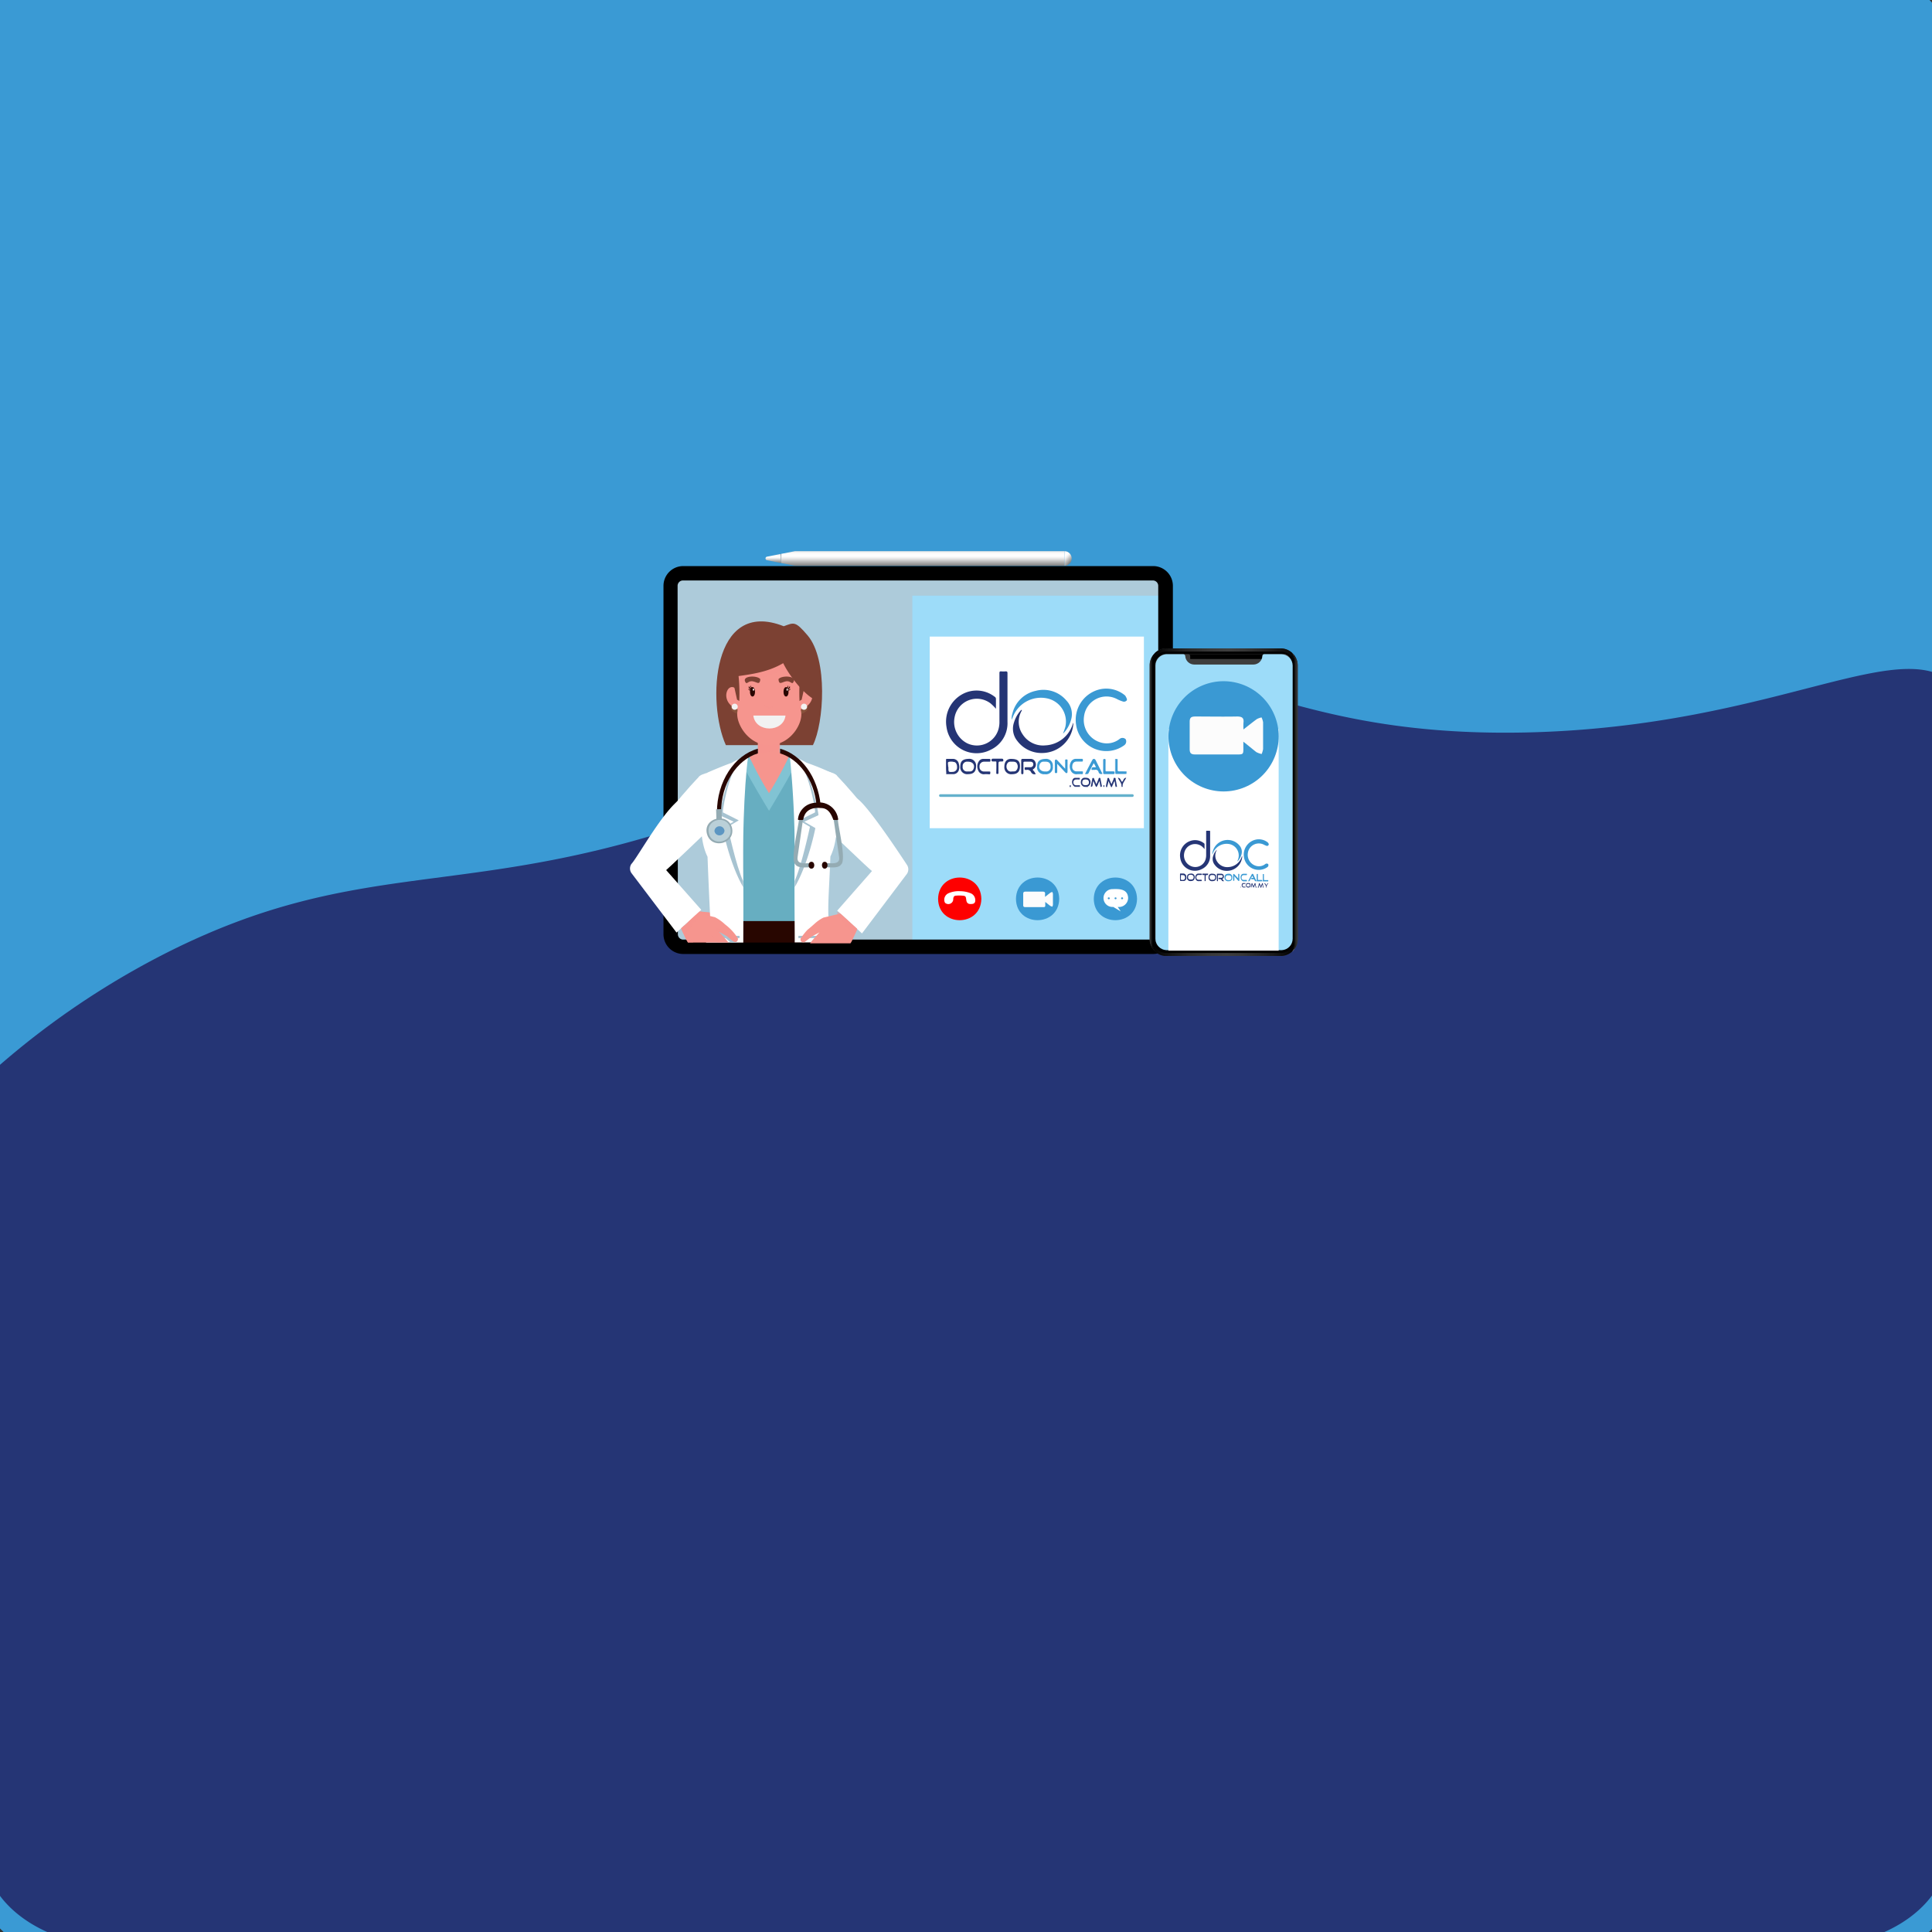 <svg xmlns="http://www.w3.org/2000/svg" xmlns:xlink="http://www.w3.org/1999/xlink" viewBox="0 0 360 360"><rect x="0" y="0" width="360" height="360" fill="#333333" stroke="none"/><defs><style>.cls-1,.cls-17{fill:none;}.cls-2{isolation:isolate;}.cls-3{fill:#3a9ad4;}.cls-4{fill:#253575;}.cls-5{fill:url(#linear-gradient);}.cls-6{fill:url(#linear-gradient-2);}.cls-7{fill:url(#linear-gradient-3);}.cls-8{fill:url(#linear-gradient-4);}.cls-9{fill:url(#linear-gradient-5);}.cls-10{fill:url(#linear-gradient-6);}.cls-11{fill:#9ddcf9;}.cls-12{fill:#adcbda;}.cls-12,.cls-20,.cls-21,.cls-25,.cls-27{mix-blend-mode:multiply;}.cls-13{fill:#dfdfdf;}.cls-14{fill:#fff;}.cls-15{fill:#fe0000;}.cls-16{fill:#3a99d3;}.cls-17{stroke:#64b1cc;stroke-linecap:round;stroke-miterlimit:10;stroke-width:0.5px;}.cls-18{fill:#7c4133;}.cls-19,.cls-20{fill:#f6958e;}.cls-20,.cls-21,.cls-25{opacity:0.5;}.cls-22{fill:#926243;}.cls-23,.cls-25{fill:#67aec1;}.cls-24{fill:#280600;}.cls-26{fill:#81c3d3;}.cls-27{fill:#a7c3d1;}.cls-28{fill:#f2f2f2;}.cls-29{fill:#94abb3;}.cls-30{fill:#bad0d8;}.cls-31{fill:#5c96c2;}.cls-32{fill:#263676;}.cls-33{fill:#fafafb;}.cls-34{fill:#f9fafb;}.cls-35{fill:#fbfbfc;}.cls-36{fill:#d0e6f4;}.cls-37{fill:#435188;}.cls-38{fill:#394881;}.cls-39{fill:#949cbb;}.cls-40{fill:#9ea5c1;}.cls-41{fill:#979ebd;}.cls-42{fill:#9ca4c0;}.cls-43{fill:#263675;}.cls-44{fill:#3a9ad3;}.cls-45{fill:#3b9ad3;}.cls-46{fill:#3c9ad4;}.cls-47{fill:#3c9bd4;}.cls-48{fill:#283776;}.cls-49{fill:#2a3978;}.cls-50{fill:#c0c4d7;}.cls-51{fill:#fefefe;}.cls-52{fill:#fcfcfd;}.cls-53{fill:#fcfcfc;}.cls-54{fill:#3e3e3e;}.cls-55{fill:url(#linear-gradient-7);}.cls-56{fill:url(#linear-gradient-8);}.cls-57{fill:url(#linear-gradient-9);}.cls-58{fill:url(#linear-gradient-10);}.cls-59{fill:url(#linear-gradient-11);}.cls-60{clip-path:url(#clip-path);}</style><linearGradient id="linear-gradient" x1="-4128.99" y1="-607.33" x2="-4127.35" y2="-608.97" gradientTransform="matrix(-1, 0, 0, 1, -3929.56, 712.21)" gradientUnits="userSpaceOnUse"><stop offset="0" stop-color="gray"/><stop offset="0.28" stop-color="#bababa"/><stop offset="0.37" stop-color="#cecece"/><stop offset="0.5" stop-color="#e9e9e9"/><stop offset="0.61" stop-color="#f9f9f9"/><stop offset="0.7" stop-color="#fff"/><stop offset="0.83" stop-color="#fcfcfc"/><stop offset="0.93" stop-color="#f2f2f2"/><stop offset="1" stop-color="#e5e5e5"/></linearGradient><linearGradient id="linear-gradient-2" x1="-4101.52" y1="-606.79" x2="-4101.52" y2="-609.5" xlink:href="#linear-gradient"/><linearGradient id="linear-gradient-3" x1="-4073.62" y1="-607.31" x2="-4073.62" y2="-608.98" xlink:href="#linear-gradient"/><linearGradient id="linear-gradient-4" x1="-4075.09" y1="-607.29" x2="-4075.09" y2="-609" gradientTransform="matrix(-1, 0, 0, 1, -3929.56, 712.21)" gradientUnits="userSpaceOnUse"><stop offset="0" stop-color="gray"/><stop offset="0.03" stop-color="#898989"/><stop offset="0.12" stop-color="#9f9f9f"/><stop offset="0.22" stop-color="#aeaeae"/><stop offset="0.33" stop-color="#b7b7b7"/><stop offset="0.49" stop-color="#bababa"/><stop offset="0.67" stop-color="#b7b7b7"/><stop offset="0.8" stop-color="#aeaeae"/><stop offset="0.92" stop-color="#9e9e9e"/><stop offset="1" stop-color="#8d8d8d"/></linearGradient><linearGradient id="linear-gradient-5" x1="-4139.47" y1="-609.41" x2="-4061.84" y2="-531.77" gradientTransform="matrix(-1, 0, 0, 1, -3929.56, 712.21)" gradientUnits="userSpaceOnUse"><stop offset="0" stop-color="#f1f2f3"/><stop offset="0.49" stop-color="#ededee"/><stop offset="1" stop-color="#e2e2e2"/></linearGradient><linearGradient id="linear-gradient-6" x1="-4139.52" y1="-609.45" x2="-4061.79" y2="-531.73" xlink:href="#linear-gradient-5"/><linearGradient id="linear-gradient-7" x1="240.79" y1="149.49" x2="241.81" y2="149.49" gradientUnits="userSpaceOnUse"><stop offset="0" stop-color="#f0f0f0"/><stop offset="0.01" stop-color="#ededed"/><stop offset="0.14" stop-color="#b4b4b4"/><stop offset="0.27" stop-color="#858585"/><stop offset="0.4" stop-color="#606060"/><stop offset="0.51" stop-color="#464646"/><stop offset="0.62" stop-color="#363636"/><stop offset="0.7" stop-color="#303030"/></linearGradient><linearGradient id="linear-gradient-8" x1="214.8" y1="176.54" x2="241.23" y2="176.54" gradientUnits="userSpaceOnUse"><stop offset="0"/><stop offset="0.1" stop-color="#121212"/><stop offset="0.25" stop-color="#2a2a2a"/><stop offset="0.4" stop-color="#393939"/><stop offset="0.52" stop-color="#3e3e3e"/><stop offset="0.63" stop-color="#373737"/><stop offset="0.8" stop-color="#222"/><stop offset="1"/><stop offset="1"/></linearGradient><linearGradient id="linear-gradient-9" x1="214.8" y1="122.43" x2="241.82" y2="122.43" xlink:href="#linear-gradient-8"/><linearGradient id="linear-gradient-10" x1="214.21" y1="149.47" x2="214.82" y2="149.47" gradientUnits="userSpaceOnUse"><stop offset="0" stop-color="#3e3e3e"/><stop offset="0.03" stop-color="#3c3c3c"/><stop offset="0.67" stop-color="#131313"/><stop offset="1" stop-color="#030303"/></linearGradient><linearGradient id="linear-gradient-11" x1="240.78" y1="149.48" x2="241.82" y2="149.48" gradientUnits="userSpaceOnUse"><stop offset="0" stop-color="#030303"/><stop offset="0.33" stop-color="#131313"/><stop offset="0.97" stop-color="#3c3c3c"/><stop offset="1" stop-color="#3e3e3e"/></linearGradient><clipPath id="clip-path"><path class="cls-1" d="M238.76,121.9h-3.2a.34.34,0,0,0-.33.32v0h0a1.69,1.69,0,0,1-1.69,1.61h-11a1.69,1.69,0,0,1-1.69-1.61h0v0a.36.36,0,0,0-.34-.32h-3.2a2.13,2.13,0,0,0-2,2.13v50.9a2.14,2.14,0,0,0,2,2.12h21.56a2.14,2.14,0,0,0,2-2.12V124A2.13,2.13,0,0,0,238.76,121.9Z"/></clipPath></defs><g class="cls-2"><g id="Layer_1" data-name="Layer 1"><g id="_2" data-name="2"><rect id="_0" data-name="0" class="cls-3" x="-3.08" y="-3.18" width="365.86" height="365.86" rx="10.27"/><path class="cls-4" d="M122.71,155.33c-38.19,11.65-57.45,5.08-91.26,22A152.33,152.33,0,0,0-.34,198.71a60.27,60.27,0,0,0-2.34,11.2,43.41,43.41,0,0,0-.25,4.83V344.87c0,9.84,11.14,17.82,24.89,17.82H338c13.75,0,24.89-8,24.89-17.82l-.2-131.62c0-.79-.09-2-.14-3.56-1.79-53.43,10.83-70.89,2.72-81-9.76-12.12-33.14,6.81-81.17,7.8-50.3,1-58.74-19-97.94-11.13C155.89,131.5,162.79,143.1,122.71,155.33Z"/></g><path class="cls-5" d="M198.33,102.7v2.72a1.36,1.36,0,0,0,0-2.72Z"/><polygon class="cls-6" points="148.13 102.7 145.58 103.2 145.58 104.92 148.13 105.42 198.33 105.42 198.33 102.7 148.13 102.7"/><path class="cls-7" d="M142.9,104.39l2.57.51v-1.68l-2.57.51A.34.34,0,0,0,142.9,104.39Z"/><polygon class="cls-8" points="145.47 103.22 145.47 104.9 145.58 104.92 145.58 103.2 145.47 103.22"/><path class="cls-1" d="M123.27,108.85c0,.1,0,.2,0,.31v64.92c0,.1,0,.2,0,.3v.09a2.74,2.74,0,0,0,.08.5.29.29,0,0,0,0,.09.64.64,0,0,0,0,.07,4.6,4.6,0,0,0,.32.83.56.56,0,0,0,0,.08,1,1,0,0,0,.1.17.35.35,0,0,0,0,.08l0,.08.16.21.07.09a.69.69,0,0,0,.11.13.6.6,0,0,0,.08.08.8.8,0,0,0,.13.13h0l.29.24h0a3.82,3.82,0,0,0,.47.31l.16.1h0l.14.07.18.08.18.06.18.06h0l.18.05.19,0,.2,0,.17,0h0l.28,0H215l.29,0h0l.17,0,.2,0,.19,0L216,178h0l.18-.06.18-.06.18-.08.14-.07h0l.17-.1a4.63,4.63,0,0,0,.46-.31h0l.28-.24h0l.14-.13.07-.08a.69.69,0,0,0,.11-.13l.08-.09.15-.21.06-.08s0,0,0-.08a1,1,0,0,0,.1-.17.22.22,0,0,0,.05-.08,3.48,3.48,0,0,0,.32-.83.14.14,0,0,0,0-.07.29.29,0,0,0,0-.09,2.74,2.74,0,0,0,.08-.5v-.09c0-.1,0-.2,0-.3V109.16c0-.11,0-.21,0-.31a.28.28,0,0,0,0-.09,2.64,2.64,0,0,0-.08-.49.3.3,0,0,0,0-.1.24.24,0,0,0,0-.08,4.5,4.5,0,0,0-.32-.82.56.56,0,0,1-.05-.08c-.06-.11-.13-.22-.2-.33l-.05-.07a1.47,1.47,0,0,0-.1-.13,3.11,3.11,0,0,0-.29-.33.46.46,0,0,0-.07-.07.08.08,0,0,0,0,0l0,0-.11-.1-.11-.09,0,0,0,0-.12-.09h0l-.14-.1h0l-.14-.09-.17-.09h0l-.14-.07-.18-.08-.18-.07a3.56,3.56,0,0,0-.56-.15l-.2,0-.17,0H126.9l-.17,0-.2,0a3.56,3.56,0,0,0-.56.15l-.18.07-.18.08-.14.07h0l-.16.09-.15.09h0l-.14.1h0l-.12.09,0,0,0,0-.11.09-.11.1,0,0s0,0,0,0l-.07.07a3,3,0,0,0-.28.33l-.11.13,0,.07c-.07.11-.14.22-.2.33a.56.56,0,0,1,0,.08,4.5,4.5,0,0,0-.32.82s0,0,0,.08a.3.3,0,0,0,0,.1,3.85,3.85,0,0,0-.08.49S123.27,108.82,123.27,108.85Zm.36.31a3.68,3.68,0,0,1,3.68-3.68h87.56a3.68,3.68,0,0,1,3.68,3.68v64.92a3.68,3.68,0,0,1-3.68,3.68H127.31a3.68,3.68,0,0,1-3.68-3.68Z"/><rect class="cls-9" x="126.33" y="108.17" width="89.53" height="66.9" rx="0.99"/><path class="cls-10" d="M126.26,109.16v64.92a1,1,0,0,0,1,1h87.56a1,1,0,0,0,1-1V109.16a1,1,0,0,0-1-1H127.31A1,1,0,0,0,126.26,109.16Zm.07,0a1,1,0,0,1,1-1h87.56a1,1,0,0,1,1,1v64.92a1,1,0,0,1-1,1H127.31a1,1,0,0,1-1-1Z"/><path class="cls-11" d="M216.61,110.42v65.25H125.78V110.42c0-1.9,1.25-3.44,2.8-3.44H213.8C215.35,107,216.61,108.52,216.61,110.42Z"/><path class="cls-12" d="M170,106.94v68.37H125.82V110.36c0-1.89,1.25-3.42,2.79-3.42Z"/><path class="cls-12" d="M216.72,109.66V111H126.05c-.16-2,.25-3.37,2.79-3.52h85.08C215.47,107.52,216.72,108.48,216.72,109.66Z"/><path d="M123.63,109.16v64.92a3.68,3.68,0,0,0,3.68,3.68h87.56a3.68,3.68,0,0,0,3.68-3.68V109.16a3.68,3.68,0,0,0-3.68-3.68H127.31A3.68,3.68,0,0,0,123.63,109.16Zm2.63,0a1,1,0,0,1,1-1h87.56a1,1,0,0,1,1,1v64.92a1,1,0,0,1-1,1H127.31a1,1,0,0,1-1-1Z"/><path class="cls-13" d="M214.87,178.13h0Z"/><path class="cls-13" d="M127.31,178.13h0Z"/><rect class="cls-14" x="173.24" y="118.62" width="39.91" height="35.7"/><path class="cls-15" d="M182.86,167.49c-.09,5.3-8,5.3-8.06,0C174.89,162.19,182.77,162.19,182.86,167.49Z"/><path class="cls-16" d="M197.37,167.49c-.09,5.3-8,5.3-8.06,0C189.4,162.19,197.28,162.19,197.37,167.49Z"/><path class="cls-16" d="M211.87,167.49c-.09,5.3-8,5.3-8.06,0C203.9,162.19,211.78,162.19,211.87,167.49Z"/><path class="cls-14" d="M210.21,167.33c-.07-1.76-1.75-1.71-3.07-1.65a1.66,1.66,0,1,0,.29,3.31l1.4.84-.56-.84A1.71,1.71,0,0,0,210.21,167.33Zm-1.15-.11a.17.17,0,1,1,0,.33C208.85,167.56,208.85,167.22,209.06,167.22Zm-2.43.33a.17.17,0,1,1,0-.33C206.84,167.22,206.84,167.56,206.63,167.55Zm1.21,0c-.21,0-.21-.33,0-.33A.17.17,0,1,1,207.84,167.55Z"/><line class="cls-17" x1="175.23" y1="148.24" x2="211" y2="148.24"/><path class="cls-14" d="M165.39,162.06l-2.58.53c-1.13-.84-9.29-8.79-9.39-8.79-2.65.34-2.94-8.84-2.94-8.84l1.67-1.56s3.42.33,3.89,1.24c0,0,9.39,9.67,10.26,15.17C166.65,162,166,162,165.39,162.06Z"/><path class="cls-18" d="M150.48,118.39c-2.32-2.72-2.53-2.39-4.44-1.7-13.46-5.32-14.32,14.33-10.79,22.15h16.23C153.52,134.75,154.32,122.88,150.48,118.39Z"/><path class="cls-19" d="M127.8,171c1.7,3.32,3.49,2.14,5.45,1.49,2.5-.13,5-1.4.58-2.19a24.49,24.49,0,0,0-3.72-.45Z"/><path class="cls-20" d="M127.8,171c1.7,3.32,3.49,2.14,5.45,1.49,2.5-.13,5-1.4.58-2.19a24.49,24.49,0,0,0-3.72-.45Z"/><path class="cls-18" d="M145,130.11v6.43c4.12.63,5.69-3.22,5.6-6.26Z"/><path class="cls-18" d="M136.11,130.47c0,3,1.56,6.69,5.61,6.07v-6.43l-5.61.17Z"/><g class="cls-21"><path class="cls-22" d="M145,130.39v3.36c1.21.08,4.44-.34,5.4-1.39a9.22,9.22,0,0,0,.2-1.89Z"/><path class="cls-22" d="M136.11,130.47a9.22,9.22,0,0,0,.2,1.89c1,1,4.19,1.47,5.41,1.39v-3.36Z"/></g><path class="cls-14" d="M120.75,162.29l2.58.53c1.13-.84,9.28-8.79,9.38-8.79,2.65.34,2.94-8.84,2.94-8.84L134,143.63s-3.42.33-3.88,1.24c0,0-9.39,9.68-10.26,15.17C119.49,162.25,120.12,162.22,120.75,162.29Z"/><path class="cls-23" d="M132.82,156.53c.25,4.07-.27,13.36-.34,17.16,1.71.16,7,.51,9.38.52h2.85c2.4,0,7.7-.36,9.39-.52-.07-3.87-.59-13-.35-17.16,0-4.51,1.22-7.68.74-12.43-1.88.09-6.07-3.15-8.51-3.23-1.91.08-6.31-.37-8,.75-1.43.76-5.09,2.66-5.9,2.48C131.61,148.85,132.79,152,132.82,156.53Z"/><path class="cls-24" d="M154.39,175.63c-.12-2.44-.21-4-.21-4l-.46.18v-.18H132.85v.18l-.45-.18s-.09,1.59-.22,4Z"/><rect class="cls-25" x="143.14" y="148.08" width="0.3" height="5.73"/><path class="cls-26" d="M138,141.62c.81,2,4.15,7.55,5.3,9.46,1.16-1.94,4.48-7.44,5.3-9.46a7.71,7.71,0,0,0-2.61-.75C144.07,141,139.67,140.51,138,141.62Z"/><path class="cls-14" d="M147.31,141.41a24.15,24.15,0,0,1,1.42,7.19c-1,1.09-.6,25.12-.65,27h6.79c-.86-6-.5-6.5-.14-16,2.26-4.61.75-11.76.08-15.65a48.65,48.65,0,0,0-4.55-1.84,10.23,10.23,0,0,0-3.11-1.26C147.2,141.06,147.24,141.2,147.31,141.41Z"/><path class="cls-14" d="M131.84,159.65c.11,3.1.38,9.13.5,11.43a29.25,29.25,0,0,0-.74,4.55h6.9c0-2.84.19-25.69-.65-27.81a30.91,30.91,0,0,1,1.57-6.92,9.73,9.73,0,0,0-3.1,1.26c-1,.31-4.12,1.61-4.55,1.84C131.09,147.87,129.58,155.05,131.84,159.65Z"/><path class="cls-19" d="M139.62,141a66.54,66.54,0,0,0,3.67,6.8A68.56,68.56,0,0,0,147,141c-.16,0-3.67-1.71-3.67-1.71S139.78,141,139.62,141Z"/><path class="cls-19" d="M141.22,136.94s0,6.72,0,6.42h4c.1.22,0-6.35.06-6.42Z"/><path class="cls-20" d="M141.22,136.94v3.54a14.87,14.87,0,0,0,4.14-1v-2.52Z"/><rect class="cls-27" x="148.77" y="174.38" width="5.48" height="0.42"/><rect class="cls-27" x="132.33" y="174.38" width="5.48" height="0.42"/><path class="cls-18" d="M135.63,123.75c1-4.74,6.14-5,10.6-4.49,6.4,1.22,5,7.63,4.32,11.34l-6.16.69,0,.23-1-.12-1,.12v-.23l-6.16-.69A26.84,26.84,0,0,1,135.63,123.75Z"/><path class="cls-19" d="M149.1,129c1.8-3.1,4.19,2.07-.19,3.26A4.14,4.14,0,0,1,149.1,129Z"/><path class="cls-20" d="M148.94,130.15c.79-2.09,2.42-1,1-.19.52,1-.43,1.65-1.19,1.72l0-1.16Z"/><path class="cls-19" d="M137.62,129c-1.79-3.1-4.19,2.07.19,3.26A4.14,4.14,0,0,0,137.62,129Z"/><path class="cls-20" d="M137.78,130.15c-.78-2.09-2.42-1-1-.19-.52,1,.43,1.65,1.19,1.72l0-1.16Z"/><path class="cls-19" d="M149.88,126.33c-.39,1.6-.95,4.58-.61,6.25.42,2.14-1.9,6.17-5.86,6.26s-6.39-4.1-6-6.26a14.89,14.89,0,0,0-.35-5.06c-.28-1.23-.74-3.87.29-5.89a6.2,6.2,0,0,1,3.87-2c2.82-.35,6.27-.18,8.07,2C150.15,122.55,149.9,126.11,149.88,126.33Z"/><path class="cls-20" d="M149.88,126.33c-.09.36-.37,1.66-.49,2.44a11.24,11.24,0,0,1-3.87-4.08c-2.73,2-6.83,2.3-8.52,2.33-.18-.68-.57-3.83.39-5.39a7.15,7.15,0,0,1,5.47-2.08c.62-.16,4,.64,4.71.76C150.4,121.31,150,124.68,149.88,126.33Z"/><path class="cls-28" d="M140.37,133.33c.38,3.22,5.61,3.22,6,0Z"/><path class="cls-18" d="M149.2,125.09a30.89,30.89,0,0,0-.22,5.53l.4-.25c.06-.31.91-4,1-4.6Z"/><path class="cls-18" d="M137.52,125.09a31.63,31.63,0,0,1,.23,5.53l-.41-.25c-.06-.31-.9-4-1-4.6Z"/><path class="cls-24" d="M146.72,128.25a.48.48,0,0,0,.42-.43s.3.37-.35.65Z"/><path class="cls-24" d="M146.89,128.52a.33.33,0,0,0,.34-.22s.14.29-.33.38Z"/><path class="cls-24" d="M146.62,128.1a.34.34,0,0,0,.18-.37s.27.18-.09.49Z"/><path class="cls-24" d="M140,128.25a.48.48,0,0,1-.42-.43s-.3.37.35.65Z"/><path class="cls-24" d="M139.83,128.52a.32.32,0,0,1-.33-.22s-.15.29.32.38Z"/><path class="cls-24" d="M140.1,128.1a.33.33,0,0,1-.17-.37s-.28.18.08.49Z"/><path class="cls-18" d="M147.73,127.26c-.16.08-.32-.06-.45-.14-1.13-.73-2.1,1.06-2.22-.57C145.62,125.77,148.81,125.89,147.73,127.26Z"/><path class="cls-24" d="M146,128.91c0,1.17.94,1.17.93,0S146,127.74,146,128.91Z"/><path class="cls-14" d="M146.56,128.5c0,.28.25.28.24,0S146.56,128.22,146.56,128.5Z"/><path class="cls-18" d="M139,127.26c.16.08.32-.06.45-.14,1.13-.73,2.1,1.06,2.22-.57C141.1,125.77,137.91,125.89,139,127.26Z"/><path class="cls-24" d="M139.75,128.91c0,1.17.94,1.17.93,0S139.74,127.74,139.75,128.91Z"/><path class="cls-14" d="M140.27,128.5c0,.28.25.28.25,0S140.27,128.22,140.27,128.5Z"/><path class="cls-28" d="M149.25,131.69a.57.57,0,0,0,1.14,0A.57.57,0,0,0,149.25,131.69Z"/><path class="cls-28" d="M136.33,131.69a.57.57,0,0,0,1.14,0A.57.57,0,0,0,136.33,131.69Z"/><path class="cls-14" d="M123,160.85l7.67,8.68-4.61,4.24-8.42-11.11a1.52,1.52,0,0,1,0-1.66c1.64-1.72,10.75-18.84,11.8-10.07Z"/><path class="cls-27" d="M135.2,175.63s-1.34-1.5-1.41-1.58l1.39.74,1,.84h1.07c.12-1.1-1.91-2.5-2.57-3.15a5.15,5.15,0,0,0-2.4-1.34,31,31,0,0,0-.72,4.49Z"/><path class="cls-19" d="M127.41,174.1a11,11,0,0,0,.78,1.53h7.54c-.29-.42-1.41-1.64-1.77-2l1.39.74c.22.13,1.35,1.23,1.62,1.16a.53.53,0,0,0,.44-.83,10,10,0,0,0-2.33-2.47,7.89,7.89,0,0,0-1.86-1.32c-.41-.11-2.26-.55-3.16-.75-.46.41-2.71,2.48-3.12,2.85A8.44,8.44,0,0,0,127.41,174.1Z"/><path class="cls-20" d="M133.74,175.63h.57a8,8,0,0,0-1.84-1.27Z"/><path class="cls-20" d="M133.13,172.73l.83.86,1.39.74c.42.22,1.48,1.61,2,1-.4,0-2-1.64-2-1.48l-1.19-.72Z"/><path class="cls-20" d="M127.41,174.1a11,11,0,0,0,.78,1.53h1c-.89-1-.89-1.43-1.67-3.22l-.62.56A8.44,8.44,0,0,0,127.41,174.1Z"/><path class="cls-20" d="M130.32,169.87l.44,0a17.93,17.93,0,0,1-3.35,4.2,7.93,7.93,0,0,1-.47-1.13Z"/><path class="cls-27" d="M147.2,140.9a31.34,31.34,0,0,1,1.57,6.92,11.35,11.35,0,0,1-.68,4V165.3c2.59-4.46,3.84-11,3.84-11l-2.07-1.19,2.64-1.2c.09-.54-1.87-8.85-3.48-10.37A5,5,0,0,0,147.2,140.9Z"/><path class="cls-14" d="M147.17,140.9c2.92-.53,4.83,9.87,4.7,10.48l-3,1.48,2.05,1.21s-1.57,7.37-2.88,10.12A186.41,186.41,0,0,0,147.17,140.9Z"/><path class="cls-27" d="M139.38,140.9a30.24,30.24,0,0,0-1.57,6.92,11.55,11.55,0,0,0,.67,4V165.3c-2.58-4.46-3.84-11-3.84-11l2.07-1.19-2.63-1.2c-.09-.54,1.86-8.85,3.47-10.37A5,5,0,0,1,139.38,140.9Z"/><path class="cls-14" d="M139.41,140.9c-2.93-.53-4.84,9.87-4.7,10.48l2.95,1.48-2.06,1.21s1.57,7.37,2.88,10.12C138.33,158.33,138.59,146.68,139.41,140.9Z"/><path class="cls-18" d="M152.31,126.13l-.6-3.24-.92-.51a8,8,0,0,0-1.46-3H137.62c-2.64,1.6-1.37,6-1,6.73,3.5-.47,6.44-.86,9.32-2.54,1.08,2.25,3.9,6,6.27,7l.22-1.48Z"/><path class="cls-20" d="M143.36,131.82a3.41,3.41,0,0,1-.91-.45c.15.4.91.7.91.7s.76-.3.91-.7A3.41,3.41,0,0,1,143.36,131.82Z"/><path class="cls-24" d="M145.36,139.51c4,1.09,7,5.27,7.55,10.43h-.77c-.48-4.69-3.22-8.49-6.78-9.56Z"/><path class="cls-24" d="M141.22,139.51v.87c-3.93,1.19-6.86,5.68-6.86,11h-.77C133.59,145.59,136.86,140.7,141.22,139.51Z"/><path class="cls-29" d="M148.23,161.1c.55.79,2.17.45,3,.52v-.77c-.87-.09-2.8.44-2.61-1.1,0-.15,1-6.92,1-7.07.34-1.89,1.8-2.38,3.39-2.21a2.53,2.53,0,0,1,2.35,2.34l1,6.94c.19,1.54-1.73,1-2.6,1.1v.77c.79-.09,2.4.28,2.95-.52,1.08-.8-.62-7.33-.57-8.42a3.46,3.46,0,0,0-4.17-3,3.28,3.28,0,0,0-3.1,3C148.85,153.81,147.16,160.29,148.23,161.1Z"/><path class="cls-24" d="M151.9,149.59a3.58,3.58,0,0,1,4.28,3.08c0,.23-.79.07-.89.12-.43-1.17-1-2.23-2.32-2.22-1.53-.16-3,.29-3.29,2.13,0,.18-.79.05-.88.09a.11.11,0,0,1-.11-.12A3.39,3.39,0,0,1,151.9,149.59Z"/><path class="cls-24" d="M153.67,161.86h0c.7,0,.7-1.28,0-1.28S153,161.87,153.67,161.86Z"/><path class="cls-24" d="M151.2,161.86h0c.71,0,.71-1.28,0-1.28S150.5,161.87,151.2,161.86Z"/><path class="cls-29" d="M136.39,154.21c.72,3-3.82,4.18-4.65,1.2S135.57,151.24,136.39,154.21Z"/><rect class="cls-29" x="133.47" y="150.78" width="1.01" height="2.11" transform="translate(-4.55 4.14) rotate(-1.74)"/><path class="cls-30" d="M136.09,154.29c.66,2.59-3.36,3.63-4,1S135.41,151.71,136.09,154.29Z"/><path class="cls-31" d="M135,154.78a.94.94,0,0,1-1.87.06A.94.94,0,0,1,135,154.78Z"/><path class="cls-14" d="M163.63,161,156,169.69l4.62,4.24L169,162.82a1.5,1.5,0,0,0,0-1.66c-1.65-2.52-6.65-10-8.84-12-2.65-2.35-3,1.89-3,1.89Z"/><path class="cls-19" d="M159.24,174.26l-.47,1a2.47,2.47,0,0,1-.31.52h-7.53l.47-.6,1.29-1.44-1.38.74-1.3,1a.51.51,0,0,1-.33.11.51.51,0,0,1-.37-.15h0a.52.52,0,0,1-.05-.67,11.64,11.64,0,0,1,1.22-1.53c.3-.23.83-.69,1.11-.94l.19-.17a7.19,7.19,0,0,1,1.66-1.15l2.66-.64.51-.11,2.5,2.29.61.56-.08.3Z"/><path class="cls-20" d="M156.33,170l-.43,0c0,.08.12.19.19.32a22.19,22.19,0,0,0,1.66,2.32,12.16,12.16,0,0,0,1.49,1.55l.39-.83.08-.3Z"/><path class="cls-16" d="M210,130.44a.66.66,0,0,1-.81.26,6.19,6.19,0,0,1-1-.41,4.22,4.22,0,0,0-6.2,3.22,4.37,4.37,0,0,0,3.29,4.89,3.88,3.88,0,0,0,3.36-.72.84.84,0,0,1,1.11.06.88.88,0,0,1-.24,1.11,5.68,5.68,0,0,1-9-3.85,5.83,5.83,0,0,1,4.25-6.51,5.47,5.47,0,0,1,4.76,1c.24.17.3.43.43.65Z"/><path class="cls-32" d="M206.08,146.64c0-.51.18-1,.27-1.51,0-.08,0-.18.16-.17s.14.08.17.16c.13.32.27.64.42,1,.14-.34.26-.63.39-.92,0-.11,0-.29.23-.26s.14.2.17.31c.09.43.16.86.25,1.3a.26.26,0,0,1-.33,0,2.55,2.55,0,0,1-.14-.84c-.14.29-.18.69-.49.95h-.13c-.33-.24-.36-.62-.49-.92-.1.27,0,.67-.28.92Z"/><path class="cls-32" d="M203.25,146.56c.09-.44.17-.89.27-1.33,0-.1,0-.26.17-.27s.17.14.21.24c.13.29.25.59.4.94.14-.36.27-.67.4-1,0-.09.06-.22.21-.2s.13.12.15.22l.24,1.2a.27.27,0,0,1-.06.26h-.19c-.17-.25-.12-.56-.21-.83-.2.25-.17.66-.5.83h-.13a2.51,2.51,0,0,1-.45-.86c-.06.21-.07.39-.11.56S203.57,146.65,203.25,146.56Z"/><path class="cls-33" d="M203.25,146.56c.19.1.29.06.32-.17s.09-.54.15-.9l.49,1.15h-1Z"/><path class="cls-34" d="M204.34,146.64c.24-.31.3-.72.55-1.12l.16,1.12Z"/><path class="cls-34" d="M206.28,146.64a6.45,6.45,0,0,0,.26-1.09c.22.38.29.77.51,1.09Z"/><path class="cls-35" d="M207.18,146.64l.5-1.15.16,1a.12.12,0,0,1,0,.14Z"/><path class="cls-36" d="M209.9,143.74H210v.51H208c-.14,0-.27,0-.27-.19,0-.85,0-1.7,0-2.55,0,0,0-.07.07-.1a.6.6,0,0,1,.09.43v1.87c0,.33,0,.36.38.37s.64,0,1,0S209.8,144.06,209.9,143.74Z"/><path class="cls-37" d="M199.3,146.64a.8.8,0,0,1,0-.15c0-.09,0-.18.14-.17s.11.09.1.17a.77.77,0,0,1,0,.15Z"/><path class="cls-38" d="M205.63,146.64c0-.1-.11-.21,0-.3a.1.1,0,0,1,.14,0c.08.1,0,.19,0,.28Z"/><path class="cls-39" d="M201.23,146.57v.07h-1a0,0,0,0,0,0-.06A1.1,1.1,0,0,1,201.23,146.57Z"/><path class="cls-40" d="M209.19,146.58v.06h-.26v-.52C209.17,146.2,209,146.48,209.19,146.58Z"/><path class="cls-41" d="M202,146.64a.07.07,0,0,1,0,0,.6.6,0,0,1,.72,0,.06.06,0,0,0,0,.06Z"/><path class="cls-42" d="M207.83,146.64v-.14a.28.28,0,0,0,.3.07v.07Z"/><path class="cls-4" d="M185.58,132.07a8.54,8.54,0,0,0-1-1,4.21,4.21,0,0,0-6.71,2.62,4.44,4.44,0,0,0,2.35,4.81,4.18,4.18,0,0,0,5.92-3,5,5,0,0,0,.09-1.16q0-4.45,0-8.91c0-.27.07-.35.34-.33a3.57,3.57,0,0,0,.8,0c.28,0,.36.05.36.35,0,1.82,0,3.63,0,5.45,0,1.21,0,2.41,0,3.62a5.46,5.46,0,0,1-3.18,5.21,5.65,5.65,0,0,1-8.18-4.25A5.83,5.83,0,0,1,180.1,129a5.5,5.5,0,0,1,5.23.82.47.47,0,0,1,.25.39Z"/><path class="cls-4" d="M200,134.83a5.84,5.84,0,0,1-5.75,5.48,5.64,5.64,0,0,1-4.7-2.26,3.6,3.6,0,0,1-.6-3.45,5.78,5.78,0,0,1,1.13-2.08,2.39,2.39,0,0,1,.22-.23l.08,0c.08.05,0,.09,0,.14a4.12,4.12,0,0,0,.17,4.4,4.51,4.51,0,0,0,4.23,2.06,5.62,5.62,0,0,0,5.14-4.08C199.94,134.75,200,134.77,200,134.83Z"/><path class="cls-16" d="M198.07,136.68a10.25,10.25,0,0,0,.45-1.28,4.41,4.41,0,0,0-3.48-5.28,5.61,5.61,0,0,0-6.34,3.56l-.18.45a2.74,2.74,0,0,1,.13-1.17,5.65,5.65,0,0,1,4.34-4.23,5.59,5.59,0,0,1,5.75,1.84,3.64,3.64,0,0,1,.83,3.57,5.88,5.88,0,0,1-1.2,2.26,2,2,0,0,1-.2.21Z"/><path class="cls-43" d="M193,144.23a.69.69,0,0,1-.87-.34.77.77,0,0,0-.9-.42c-.22,0-.3,0-.3-.27s.12-.24.29-.24h.81a.51.51,0,0,0,.51-.54c0-.32-.2-.49-.55-.49h-1c-.22,0-.3,0-.29.28,0,.59,0,1.18,0,1.77,0,.15,0,.27-.2.28s-.21-.13-.21-.28c0-.76,0-1.52,0-2.28,0-.23.08-.3.3-.29H192a.92.92,0,0,1,.94.64,1,1,0,0,1-.36,1.24c-.19.13-.15.2,0,.33S192.85,144,193,144.23Z"/><path class="cls-4" d="M188.61,144.26a1.28,1.28,0,0,1-1.46-1.39c0-.9.43-1.44,1.19-1.46,1.24,0,1.71.35,1.72,1.33S189.64,144.25,188.61,144.26Z"/><path class="cls-44" d="M194.69,144.26a1.28,1.28,0,0,1-1.44-1.44c0-.95.49-1.38,1.54-1.41a1.25,1.25,0,0,1,1.39,1.39A1.29,1.29,0,0,1,194.69,144.26Z"/><path class="cls-4" d="M180.38,144.25a1.28,1.28,0,0,1-1.44-1.44c0-1,.47-1.37,1.57-1.41a1.25,1.25,0,0,1,1.36,1.4C181.87,143.79,181.39,144.25,180.38,144.25Z"/><path class="cls-4" d="M176.28,142.82c0-.4,0-.8,0-1.19,0-.17,0-.23.21-.22h1a1.12,1.12,0,0,1,1.18.93,2,2,0,0,1,0,1.14,1.09,1.09,0,0,1-1.13.77c-.32,0-.65,0-1,0s-.22,0-.21-.22C176.29,143.63,176.28,143.23,176.28,142.82Z"/><path class="cls-44" d="M205.43,144.19c-.37.11-.62,0-.73-.32a.54.54,0,0,0-.68-.42.86.86,0,0,1-.32,0c-.11,0-.32.09-.31-.09s.07-.4.33-.4h.49a4.5,4.5,0,0,0-.41-.75c-.32.61-.65,1.19-.93,1.79-.14.29-.34.24-.56.24s-.1-.08-.06-.16c.42-.82.84-1.64,1.28-2.45.17-.31.44-.28.62,0C204.58,142.5,205,143.33,205.43,144.19Z"/><path class="cls-45" d="M197,142.33c0,.55,0,1,0,1.47,0,.15,0,.26-.22.26s-.23-.08-.23-.25c0-.64,0-1.29,0-1.93,0-.13,0-.27.14-.34s.26.06.35.16l1.44,1.55v-1.43c0-.15-.06-.33.22-.32s.23.15.22.32c0,.63,0,1.26,0,1.9,0,.12,0,.27-.12.33s-.24-.05-.33-.15Z"/><path class="cls-4" d="M183.77,144.25h-.23a1.12,1.12,0,0,1-1.26-.68,1.69,1.69,0,0,1,.16-1.77.93.93,0,0,1,.78-.39c.37,0,.75,0,1.13,0,.22,0,.2.12.2.27s0,.27-.21.25h-1a.84.84,0,0,0-.82.93.82.82,0,0,0,.8.9c.34,0,.69,0,1,0s.19.15.2.28,0,.25-.2.24A5.61,5.61,0,0,0,183.77,144.25Z"/><path class="cls-44" d="M201,144.25h-.19a1.15,1.15,0,0,1-1.27-.63,1.74,1.74,0,0,1,.07-1.75,1,1,0,0,1,.87-.47h1.1c.19,0,.21.09.2.24s0,.28-.2.27h-1c-.49,0-.78.36-.78.91a.79.79,0,0,0,.78.91c.34,0,.69,0,1,0s.19.14.2.28,0,.25-.2.24A5.56,5.56,0,0,0,201,144.25Z"/><path class="cls-46" d="M206,142.57c0,.3,0,.6,0,.9s.05.27.25.26c.4,0,.8,0,1.2,0,.19,0,.24.08.23.25s0,.27-.22.26h-1.68c-.17,0-.22-.07-.22-.23,0-.78,0-1.57,0-2.35,0-.19.05-.24.24-.24s.21.07.21.23C206,142,206,142.26,206,142.57Z"/><path class="cls-4" d="M185.66,143.09c0-.32,0-.64,0-1,0-.16,0-.22-.2-.2h-.39c-.17,0-.33,0-.32-.25s.11-.27.31-.27c.54,0,1.08,0,1.62,0,.24,0,.26.1.28.31s-.14.21-.29.21c-.62,0-.62,0-.62.62s0,1,0,1.48c0,.15,0,.23-.21.23s-.2-.09-.2-.23C185.66,143.72,185.66,143.4,185.66,143.09Z"/><path class="cls-47" d="M209.9,143.74c0,.55,0,.45-.46.46s-.9,0-1.35,0c-.19,0-.27,0-.26-.24,0-.85,0-1.7,0-2.54.51,0,.41,0,.42.39s0,1.09,0,1.64c0,.23.08.29.3.28C209,143.72,209.45,143.74,209.9,143.74Z"/><path class="cls-43" d="M202.66,146.58h-.72a.87.87,0,0,1-.51-1.05.69.69,0,0,1,.72-.61c.6,0,.85.11,1,.53A.91.91,0,0,1,202.66,146.58Z"/><path class="cls-48" d="M201.23,146.57h-1a1,1,0,0,1-.27-1.44.54.54,0,0,1,.36-.19l.74,0c.11,0,.15,0,.15.15s0,.16-.15.16a5,5,0,0,0-.55,0,.5.5,0,0,0-.5.55.48.48,0,0,0,.52.52H201C201.19,146.28,201.28,146.36,201.23,146.57Z"/><path class="cls-49" d="M209.19,146.58c-.12,0-.21,0-.2-.16s0-.21-.05-.3c-.12-.43-.47-.74-.64-1.19.54,0,.49.56.78.75.29-.19.22-.74.77-.76C209.62,145.5,209.09,145.92,209.19,146.58Z"/><path class="cls-50" d="M200,134.83l-.07-.06c0-.05,0-.12.07-.1S200,134.77,200,134.83Z"/><path class="cls-51" d="M188.55,143.75a.77.77,0,0,1-.86-.38,1.08,1.08,0,0,1,0-1.1.62.62,0,0,1,.58-.34h.48c.48,0,.68.13.82.52a1.07,1.07,0,0,1-.25,1.16C189.19,143.73,189.12,143.75,188.55,143.75Z"/><path class="cls-51" d="M194.7,143.75c-.88,0-1.32-.68-.91-1.43a.68.68,0,0,1,.65-.39h.42c.61,0,.91.31.9.94a.79.79,0,0,1-.89.88Z"/><path class="cls-51" d="M180.39,141.93c.88,0,1.33.62,1,1.38a.68.68,0,0,1-.65.44h-.46a.8.8,0,0,1-.9-.91.81.81,0,0,1,.9-.91Z"/><path class="cls-51" d="M176.67,142.8v-.06c0-.26-.12-.67.06-.76a1.88,1.88,0,0,1,1,0c.38,0,.63.48.61,1a.81.81,0,0,1-.69.84c-.93.08-.93.08-.93-.85Z"/><path class="cls-52" d="M202.26,146.31c-.41,0-.61-.17-.6-.54s.21-.54.61-.54.63.17.64.55S202.7,146.31,202.26,146.31Z"/><path class="cls-53" d="M194.77,168.06c0,.14,0,.2,0,.26,0,.76.07.71-.7.71h-3c-.32,0-.42-.11-.41-.41,0-.69,0-1.37,0-2.06,0-.33.13-.42.45-.42,1,0,2.09,0,3.14,0,.37,0,.54.1.48.48,0,.13,0,.27,0,.5.38-.3.69-.55,1-.78a1.11,1.11,0,0,1,.36-.13,1.24,1.24,0,0,1,.11.36c0,.68,0,1.35,0,2a1.56,1.56,0,0,1-.1.37,1.21,1.21,0,0,1-.39-.14C195.43,168.6,195.13,168.35,194.77,168.06Z"/><path class="cls-14" d="M178.88,166.06a5.29,5.29,0,0,1,2,.39,1.37,1.37,0,0,1,.84,1.4.56.56,0,0,1-.52.58c-.83.12-1.09-.18-1.16-.81s-.16-.69-.74-.73a5.88,5.88,0,0,0-1.11,0c-.39,0-.52.2-.57.59l0,.18a.92.92,0,0,1-1.46.62.57.57,0,0,1-.16-.26,1.33,1.33,0,0,1,.7-1.56A4.62,4.62,0,0,1,178.88,166.06Z"/><path class="cls-54" d="M241.82,174.93a3.22,3.22,0,0,1-2.94,3.18H217.15a3.21,3.21,0,0,1-2.94-3.18V124a3.18,3.18,0,0,1,3-3.18h21.56a3.19,3.19,0,0,1,3,3.18Z"/><path class="cls-55" d="M241.81,124.05V175a3,3,0,0,1-.13.91,3.19,3.19,0,0,1-.28.66l-.08.13-.12.18a3.55,3.55,0,0,1-.41.46,3.34,3.34,0,0,0,.44-1.65V123.36a3.32,3.32,0,0,0-.44-1.66A3.18,3.18,0,0,1,241.81,124.05Z"/><path d="M238.78,121.13H217.23a2.9,2.9,0,0,0-2.73,2.9v50.9a2.91,2.91,0,0,0,2.67,2.89h21.68a2.91,2.91,0,0,0,2.67-2.89V124A2.89,2.89,0,0,0,238.78,121.13Zm2,53.8a2.16,2.16,0,0,1-.44,1.29l-.05.06-.15.16-.14.13h0l-.2.14-.21.13h0l-.11,0h0l-.12,0-.24.07-.3.05H217.23a2.14,2.14,0,0,1-2-2.12V124a2.13,2.13,0,0,1,2-2.13H239l.1,0h0l.08,0,.11,0,.09,0,.09,0,.18.08.16.1,0,0,.06,0,.08.06.14.13a.46.46,0,0,1,.07.07l.07.07a2.27,2.27,0,0,1,.22.32,1.62,1.62,0,0,1,.1.18l.07.18,0,.1a1.6,1.6,0,0,1,.05.21s0,.06,0,.09a3,3,0,0,1,0,.31Z"/><path d="M221,122.88a.08.08,0,0,1,0,0v0Z"/><path d="M235.1,122.82v0a.08.08,0,0,1,0,0Z"/><path d="M235.56,121.9a.36.36,0,0,0-.34.32v0a1.11,1.11,0,0,1,0,.19.15.15,0,0,1,0,.07h0a.24.24,0,0,1,0,.08.14.14,0,0,1,0,.06v0h0v.05a.14.14,0,0,1,0,.06l0,.06h0l0,0a.05.05,0,0,1,0,0v0s0,0,0,0h0v0h0v0h0v0l0,0s0,0,0,0h0l0,0h0l0,0h0l0,0,0,0h0l0,0,0,0,0,0,0,0,0,0,0,0,0,0,0,0,0,0h0l0,0h0l0,0,0,0,0,0,0,0h0l0,0h0l0,0h0l-.08,0-.07,0-.08,0-.17,0H222.23l-.17,0-.08,0-.07,0-.08,0h0l0,0h0l0,0h0l0,0-.05,0,0,0,0,0h0l0,0h0a0,0,0,0,1,0,0l0,0,0,0,0,0,0,0s0,0,0,0,0,0,0,0l0,0,0,0h0l0,0,0,0h0l0,0h0l0,0h0s0,0,0,0v0l0,0h0v0h0v0h0s0,0,0,0v0a.05.05,0,0,1,0,0l0,0h0l0-.06s0,0,0-.06v-.05h0v0a.14.14,0,0,1,0-.06.24.24,0,0,1,0-.08h0a.15.15,0,0,1,0-.07,1.11,1.11,0,0,1,0-.19v0a.36.36,0,0,0-.34-.32Z"/><path d="M222.37,123.86h0Z"/><path d="M233.71,123.86h0Z"/><path d="M220.9,122.76h0v0Z"/><path d="M221,122.88a.08.08,0,0,1,0,0v0Z"/><path d="M221.16,123.22l0,0h0Z"/><path d="M221.22,123.3s0,0,0,0l0,0h0Z"/><path d="M221.25,123.33h0Z"/><path d="M221.45,123.51l0,0,0,0h0l0,0Z"/><path d="M221.48,123.53a0,0,0,0,0,0,0h0Z"/><path d="M221.59,123.61h0v0Z"/><path d="M221.91,123.77l-.06,0h0Z"/><path d="M222,123.79l.08,0-.05,0h-.1Z"/><path d="M222.23,123.85h-.08l-.07,0h0Z"/><path d="M222.37,123.86h0Z"/><path d="M233.56,123.87h0Z"/><path d="M233.65,123.86h0Z"/><path d="M233.79,123.85l.17,0h0l-.07,0h-.08Z"/><path d="M234.11,123.77H234l0,0,.08,0Z"/><path d="M234.11,123.77l.08,0h0Z"/><path d="M234.43,123.61l0,0v0h0Z"/><path d="M234.55,123.53l0,0h0Z"/><path d="M234.65,123.45h0a0,0,0,0,1,0,0l0,0,0,0Z"/><path d="M234.79,123.32h0Z"/><path d="M234.84,123.25l0,0h0l0,0Z"/><path d="M234.89,123.19l0,0,0,0Z"/><path d="M235.1,122.82v0a.08.08,0,0,1,0,0Z"/><path d="M235.13,122.73v0h0Z"/><path class="cls-56" d="M241.23,175.05v.59a3.34,3.34,0,0,1-.44,1.65,3.21,3.21,0,0,1-1.91.84H217a3.2,3.2,0,0,1-1.79-.83,3.34,3.34,0,0,1-.44-1.66v-.69a2.6,2.6,0,0,0,.91,2,2.56,2.56,0,0,0,1.48.62h21.64A2.63,2.63,0,0,0,241.23,175.05Z"/><path class="cls-57" d="M241.81,124h0a3.19,3.19,0,0,0-3-3.18H217a3.11,3.11,0,0,0-1.78.83,3.29,3.29,0,0,0-.44,1.66V124a2.58,2.58,0,0,1,2.44-2.59h21.52a2.62,2.62,0,0,1,2.47,2.5v-.58a3.34,3.34,0,0,0-.44-1.66A3.2,3.2,0,0,1,241.81,124Z"/><path class="cls-58" d="M215.24,177.27a3.15,3.15,0,0,1-1-2.34V124a3.18,3.18,0,0,1,1-2.34,3.29,3.29,0,0,0-.44,1.66v52.28A3.32,3.32,0,0,0,215.24,177.27Z"/><path class="cls-59" d="M241.82,124v50.91a3.09,3.09,0,0,1-.14.91,3.19,3.19,0,0,1-.28.66l-.08.12-.12.18a2.67,2.67,0,0,1-.42.47h0a3.28,3.28,0,0,0,.44-1.65V123.35a3.35,3.35,0,0,0-.44-1.67A3.23,3.23,0,0,1,241.82,124Z"/><g class="cls-60"><rect class="cls-11" x="214.88" y="121.56" width="26.01" height="55.58"/></g><rect class="cls-14" x="217.71" y="135.86" width="20.55" height="41.28"/><path class="cls-16" d="M236.38,157.47a.33.33,0,0,1-.4.13,3.76,3.76,0,0,1-.46-.2,2.06,2.06,0,0,0-3,1.56,2.14,2.14,0,0,0,1.6,2.4,1.9,1.9,0,0,0,1.64-.35.42.42,0,0,1,.54,0,.43.43,0,0,1-.12.55,2.78,2.78,0,0,1-4.39-1.9,2.85,2.85,0,0,1,2.09-3.18,2.67,2.67,0,0,1,2.33.48.81.81,0,0,1,.21.32Z"/><path class="cls-32" d="M234.45,165.39c0-.25.09-.49.13-.74,0,0,0-.08.08-.08s.07,0,.08.08l.21.5c.07-.17.12-.31.19-.45s0-.14.11-.13.07.1.08.16c0,.21.08.42.12.63a.12.12,0,0,1-.16,0,1.53,1.53,0,0,1-.07-.41c-.06.14-.08.34-.23.46h-.07c-.16-.11-.18-.3-.24-.45,0,.13,0,.33-.14.45Z"/><path class="cls-32" d="M233.06,165.34c.05-.21.09-.43.14-.64,0,0,0-.13.08-.14s.08.07.1.12.12.29.19.46c.08-.17.14-.33.2-.48s0-.1.11-.09.06.06.07.1c0,.2.07.39.11.59a.15.15,0,0,1,0,.13h-.1c-.08-.12-.05-.27-.1-.41-.1.13-.08.32-.25.41h-.06a1.67,1.67,0,0,1-.22-.42c0,.1,0,.19-.05.27S233.22,165.39,233.06,165.34Z"/><path class="cls-33" d="M233.06,165.34c.09,0,.15,0,.16-.08s0-.26.07-.44l.24.57h-.47Z"/><path class="cls-34" d="M233.59,165.39c.12-.16.15-.35.28-.55l.07.55Z"/><path class="cls-34" d="M234.54,165.39a2.74,2.74,0,0,0,.13-.53c.11.18.14.38.25.53Z"/><path class="cls-35" d="M235,165.39l.24-.56.08.5a.06.06,0,0,1,0,.07Z"/><path class="cls-36" d="M236.32,164h0v.25h-.95c-.06,0-.13,0-.12-.09v-1.25s0,0,0,0a.31.31,0,0,1,0,.21V164c0,.17,0,.18.18.19s.32,0,.47,0S236.27,164.13,236.32,164Z"/><path class="cls-37" d="M231.13,165.38a.24.24,0,0,1,0-.08s0-.08.07-.08,0,.05,0,.08a.22.22,0,0,1,0,.08Z"/><path class="cls-38" d="M234.23,165.39s-.06-.1,0-.15a.06.06,0,0,1,.07,0c0,.05,0,.1,0,.14Z"/><path class="cls-39" d="M232.07,165.35v0h-.48a0,0,0,0,0,0,0A.52.52,0,0,1,232.07,165.35Z"/><path class="cls-40" d="M236,165.37v0h-.13v-.26C236,165.18,235.88,165.32,236,165.37Z"/><path class="cls-41" d="M232.42,165.38v0a.29.29,0,0,1,.35,0v0Z"/><path class="cls-42" d="M235.3,165.4v-.07a.14.14,0,0,0,.14,0v0Z"/><path class="cls-4" d="M224.45,158.22a4.19,4.19,0,0,0-.51-.52,2.06,2.06,0,0,0-3.28,1.27,2.16,2.16,0,0,0,1.14,2.36,2,2,0,0,0,2.9-1.45,2.59,2.59,0,0,0,.05-.56c0-1.46,0-2.91,0-4.36,0-.14,0-.17.17-.16h.39c.14,0,.18,0,.18.17,0,.89,0,1.78,0,2.67,0,.59,0,1.18,0,1.77a2.67,2.67,0,0,1-1.57,2.54,2.76,2.76,0,0,1-4-2.09,2.83,2.83,0,0,1,1.85-3.15,2.66,2.66,0,0,1,2.56.41.22.22,0,0,1,.12.19Z"/><path class="cls-4" d="M231.47,159.6a2.86,2.86,0,0,1-2.82,2.67,2.75,2.75,0,0,1-2.3-1.12,1.72,1.72,0,0,1-.28-1.68,2.81,2.81,0,0,1,.55-1l.11-.12h0s0,0,0,.06a2,2,0,0,0,.08,2.16,2.23,2.23,0,0,0,2.07,1,2.76,2.76,0,0,0,2.52-2S231.48,159.57,231.47,159.6Z"/><path class="cls-16" d="M230.55,160.5a5.11,5.11,0,0,0,.22-.62,2.17,2.17,0,0,0-1.69-2.6A2.75,2.75,0,0,0,226,159c0,.06-.05.13-.09.22a1.3,1.3,0,0,1,.07-.57,2.87,2.87,0,0,1,4.94-1.15,1.8,1.8,0,0,1,.4,1.75,3,3,0,0,1-.59,1.11l-.1.1Z"/><path class="cls-43" d="M228.06,164.18a.32.32,0,0,1-.42-.16.4.4,0,0,0-.45-.21c-.1,0-.14,0-.14-.13s.06-.12.14-.12h.4a.24.24,0,0,0,.25-.26.23.23,0,0,0-.27-.24h-.47c-.11,0-.15,0-.15.14,0,.29,0,.58,0,.87,0,.07,0,.13-.1.13s-.1-.06-.1-.13c0-.37,0-.75,0-1.12,0-.11,0-.14.15-.14h.66a.45.45,0,0,1,.46.32.5.5,0,0,1-.18.6c-.09.07-.07.1,0,.16S228,164.07,228.06,164.18Z"/><path class="cls-4" d="M225.9,164.19a.63.63,0,0,1-.71-.68c0-.44.22-.71.59-.71.61,0,.83.17.84.65S226.41,164.19,225.9,164.19Z"/><path class="cls-44" d="M228.88,164.2a.63.63,0,0,1-.7-.71c0-.46.24-.67.75-.68a.61.61,0,0,1,.68.68C229.62,164,229.37,164.21,228.88,164.2Z"/><path class="cls-4" d="M221.88,164.17a.62.62,0,0,1-.7-.71c0-.48.23-.67.77-.68a.6.6,0,0,1,.66.68C222.61,163.94,222.37,164.17,221.88,164.17Z"/><path class="cls-4" d="M219.88,163.46v-.58c0-.09,0-.11.1-.11h.47a.56.56,0,0,1,.58.46,1,1,0,0,1,0,.56.52.52,0,0,1-.55.37H220c-.08,0-.1,0-.1-.1S219.87,163.66,219.88,163.46Z"/><path class="cls-44" d="M234.14,164.19c-.19.05-.31,0-.36-.16a.26.26,0,0,0-.33-.2h-.16s-.16,0-.15-.05,0-.19.16-.2h.24a2.64,2.64,0,0,0-.2-.37c-.16.3-.32.58-.46.88-.07.14-.17.12-.27.11s-.05,0,0-.08c.21-.39.41-.8.63-1.19.08-.15.22-.14.3,0C233.72,163.36,233.92,163.77,234.14,164.19Z"/><path class="cls-45" d="M230,163.26V164c0,.08,0,.13-.11.13s-.11,0-.11-.12v-1c0-.06,0-.13.07-.16s.13,0,.17.07l.7.76c0-.25,0-.47,0-.69s0-.16.1-.16.12.08.11.16V164c0,.06,0,.13-.06.16s-.12,0-.16-.07Z"/><path class="cls-4" d="M223.53,164.18a.4.4,0,0,0-.11,0,.54.54,0,0,1-.61-.34.81.81,0,0,1,.08-.86.44.44,0,0,1,.38-.19h.55c.11,0,.1.06.1.13s0,.13-.1.12h-.49c-.24,0-.4.17-.4.45a.4.4,0,0,0,.39.44h.5c.12,0,.09.07.1.13s0,.13-.1.12A2.81,2.81,0,0,0,223.53,164.18Z"/><path class="cls-44" d="M232,164.21h-.1a.56.56,0,0,1-.62-.31.86.86,0,0,1,0-.85.49.49,0,0,1,.43-.23c.18,0,.36,0,.54,0s.1.05.09.12,0,.14-.1.13h-.5c-.24,0-.38.17-.39.45s.14.44.38.44h.51c.11,0,.09.07.1.14s0,.12-.1.12Z"/><path class="cls-46" d="M234.39,163.4c0,.15,0,.29,0,.44s0,.13.12.13h.59c.09,0,.11,0,.11.12s0,.13-.11.13h-.82c-.08,0-.11,0-.11-.11,0-.39,0-.77,0-1.15,0-.09,0-.12.11-.12s.11,0,.11.11S234.39,163.25,234.39,163.4Z"/><path class="cls-4" d="M224.46,163.61v-.47c0-.08,0-.1-.09-.1a1.2,1.2,0,0,1-.19,0c-.09,0-.16,0-.16-.12s0-.13.15-.13c.27,0,.53,0,.79,0s.13.05.14.15-.07.11-.14.11c-.3,0-.3,0-.3.3s0,.48,0,.72c0,.08,0,.11-.11.11s-.09,0-.09-.11Z"/><path class="cls-47" d="M236.32,164c0,.27,0,.22-.22.22s-.45,0-.67,0-.13,0-.12-.12c0-.41,0-.83,0-1.24.25,0,.2,0,.2.19s0,.54,0,.8c0,.11,0,.15.14.14Z"/><path class="cls-43" d="M232.77,165.36h-.35a.44.44,0,0,1-.25-.52.34.34,0,0,1,.35-.29c.3,0,.42,0,.47.26A.45.45,0,0,1,232.77,165.36Z"/><path class="cls-48" d="M232.07,165.35h-.47a.48.48,0,0,1-.13-.7.24.24,0,0,1,.18-.1H232c.05,0,.07,0,.07.08s0,.07-.07.07h-.27a.27.27,0,0,0,0,.53h.2C232.06,165.21,232.1,165.24,232.07,165.35Z"/><path class="cls-49" d="M236,165.37c-.06,0-.1,0-.1-.08s0-.1,0-.15c-.06-.21-.23-.36-.32-.58.27,0,.25.27.39.37.14-.09.11-.36.37-.37C236.18,164.84,235.92,165.05,236,165.37Z"/><path class="cls-50" d="M231.47,159.6l0,0s0-.06,0,0S231.5,159.57,231.47,159.6Z"/><path class="cls-51" d="M225.87,163.94a.37.37,0,0,1-.41-.19.55.55,0,0,1,0-.54.34.34,0,0,1,.29-.16H226c.23,0,.34.07.4.26a.53.53,0,0,1-.12.56C226.19,163.93,226.15,163.94,225.87,163.94Z"/><path class="cls-51" d="M228.89,164c-.44,0-.65-.33-.45-.7a.35.35,0,0,1,.32-.19H229c.3,0,.44.16.44.46a.39.39,0,0,1-.44.43Z"/><path class="cls-51" d="M221.89,163c.43,0,.64.31.47.68a.32.32,0,0,1-.32.21h-.22a.39.39,0,0,1-.44-.44.4.4,0,0,1,.44-.45Z"/><path class="cls-51" d="M220.06,163.45a0,0,0,0,1,0,0c0-.13-.06-.33,0-.37a1,1,0,0,1,.46,0c.19,0,.31.24.3.48a.41.41,0,0,1-.34.41c-.46,0-.46,0-.46-.42Z"/><path class="cls-52" d="M232.58,165.22c-.2,0-.3-.09-.3-.26s.11-.27.3-.27.31.09.31.27S232.79,165.22,232.58,165.22Z"/><circle class="cls-16" cx="227.99" cy="137.21" r="10.27" transform="translate(-35.39 99.34) rotate(-22.86)"/><path class="cls-53" d="M231.68,138.2c0,.35,0,.5,0,.64,0,1.89.17,1.74-1.72,1.74-2.43,0-4.85,0-7.28,0-.77,0-1-.27-1-1,0-1.69,0-3.38,0-5.07,0-.82.3-1,1.08-1,2.58,0,5.16.05,7.74,0,.92,0,1.33.24,1.2,1.19a11.57,11.57,0,0,0,0,1.22c.93-.72,1.7-1.35,2.5-1.93a3.45,3.45,0,0,1,.87-.31,3.49,3.49,0,0,1,.29.9c0,1.66,0,3.32,0,5a4,4,0,0,1-.27.92,3.81,3.81,0,0,1-1-.36C233.31,139.52,232.58,138.91,231.68,138.2Z"/></g></g></svg>